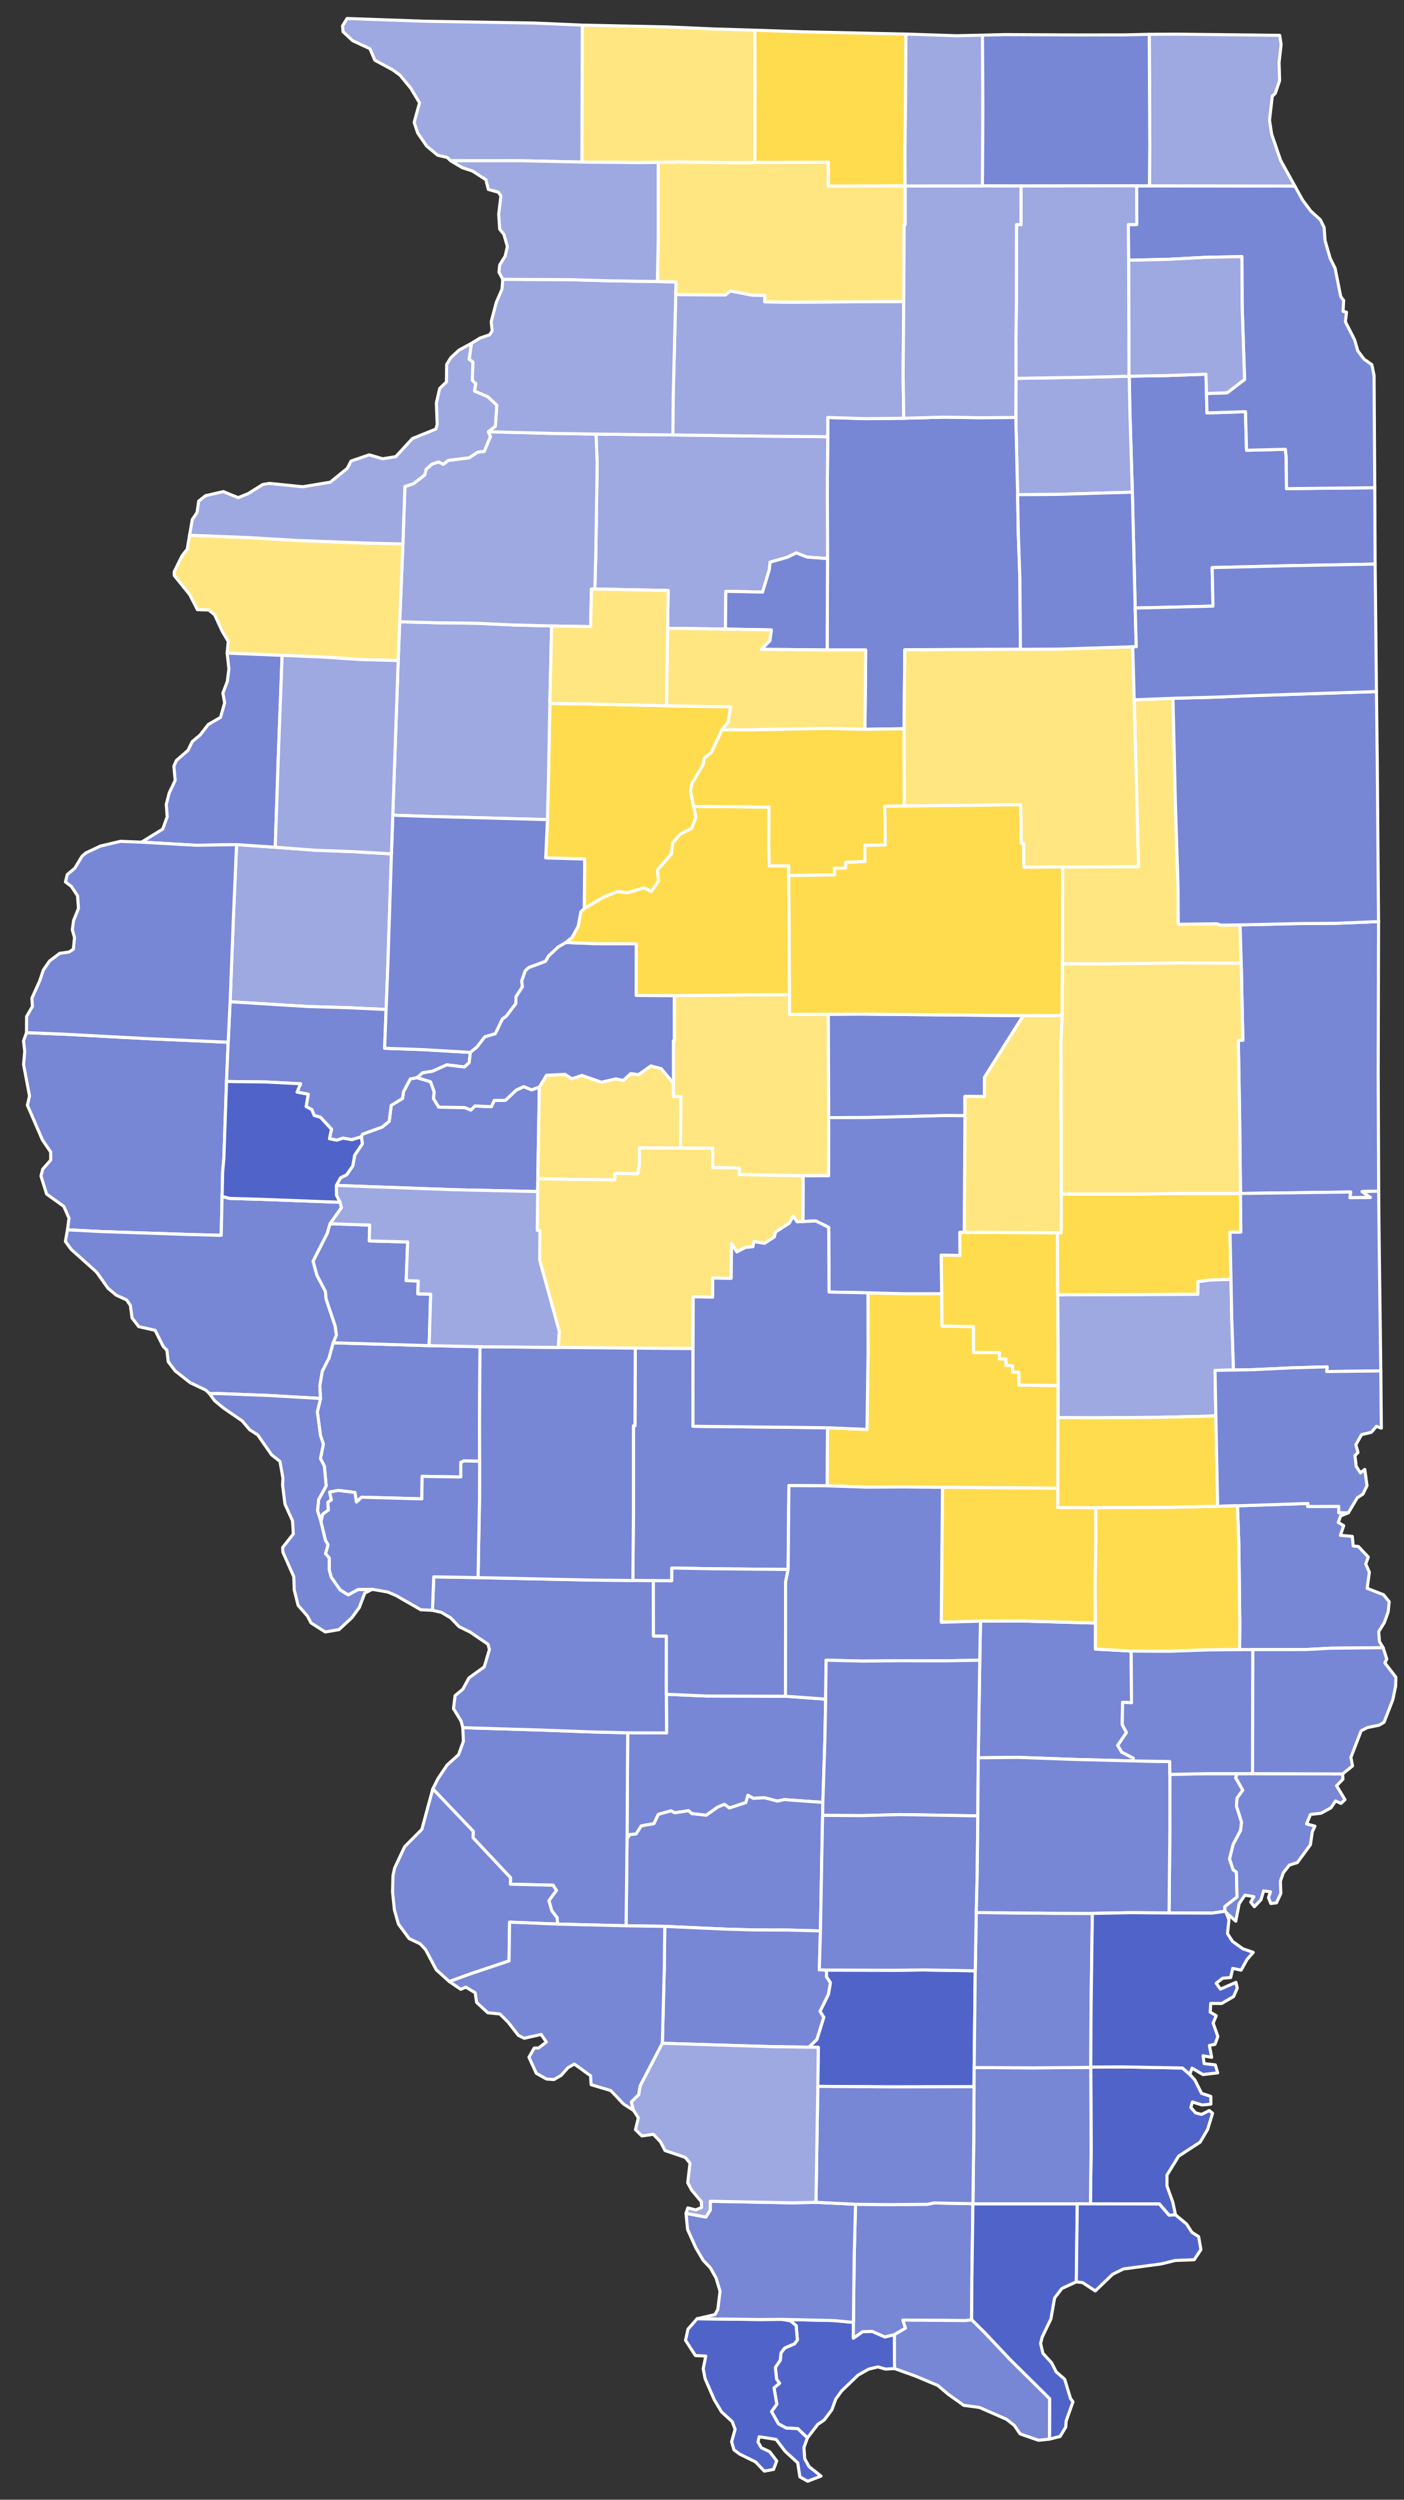 <?xml version="1.0" encoding="UTF-8" standalone="no"?>
<svg
   xmlns:dc="http://purl.org/dc/elements/1.1/"
   xmlns:cc="http://creativecommons.org/ns#"
   xmlns:rdf="http://www.w3.org/1999/02/22-rdf-syntax-ns#"
   xmlns:svg="http://www.w3.org/2000/svg"
   xmlns="http://www.w3.org/2000/svg"
   xmlns:sodipodi="http://sodipodi.sourceforge.net/DTD/sodipodi-0.dtd"
   xmlns:inkscape="http://www.inkscape.org/namespaces/inkscape"
   id="svg105"
   stroke-linejoin="round"
   stroke-linecap="round"
   viewBox="175 0 455 810"
   height="810"
   width="455"
   version="1.2"
   sodipodi:docname="2022_United_States_Senate_election_in_Illinois_results_map_by_county.svg"
   inkscape:version="0.92.3 (2405546, 2018-03-11)">
  <rect x="175" y="0" width="455" height="810" fill="#333333" stroke="none"/>
  <sodipodi:namedview
     pagecolor="#ffffff"
     bordercolor="#666666"
     borderopacity="1"
     objecttolerance="10"
     gridtolerance="10"
     guidetolerance="10"
     inkscape:pageopacity="0"
     inkscape:pageshadow="2"
     inkscape:window-width="2018"
     inkscape:window-height="1952"
     id="namedview4730"
     showgrid="false"
     inkscape:zoom="1.3"
     inkscape:cx="318.24265"
     inkscape:cy="262.02603"
     inkscape:window-x="1750"
     inkscape:window-y="0"
     inkscape:window-maximized="0"
     inkscape:current-layer="Illinois" />
  <defs
     id="defs109" />
  <g
     style="stroke:#ffffff;stroke-width:1;fill:#7786d5;fill-opacity:1"
     id="Illinois"
     transform="translate(5,5)">
    <path
       inkscape:connector-curvature="0"
       d="m 279,379.12 1.36,-2.48 1.97,-0.97 2,-2.9 0.61,-3.45 2.49,-3.67 -0.31,-2.29 0.34,-0.85 6.4,-2.31 2.26,-1.87 0.66,-5.15 3.68,-2.26 0.31,-2.18 2.21,-4.15 2.19,-0.39 4.36,1.32 1.19,3.31 -0.23,2.14 1.72,2.79 8.34,0.11 2.05,0.83 1.3,-1.34 5.33,0.25 0.94,-2.04 h 3.57 l 3.55,-3.34 2.43,-1.13 2.56,1.05 2.51,-0.93 -0.49,29.72 -0.06,4.17 -27.12,-0.6 z"
       id="Cass-9"
       style="fill:#7786d5;fill-opacity:1" />
    <path
       inkscape:connector-curvature="0"
       d="m 344.79,347.22 2.33,-3.81 5.95,-0.29 2.27,1.42 3.27,-1.07 6.28,2.2 4.71,-1.08 2.37,0.52 2.44,-2.23 2.54,0.33 3.95,-2.82 3.37,0.88 3.97,4.73 v 4.32 l 2.43,0.01 -0.14,16.7 -13.27,-0.08 -0.01,5.27 -0.52,3.13 -7.44,-0.13 -0.04,2.09 -12.56,-0.1 -12.39,-0.27 z"
       id="Menard-34"
       style="fill:#ffe680;fill-opacity:1" />
    <path
       inkscape:connector-curvature="0"
       d="m 246.66,268.68 12.54,0.85 12.74,0.96 12.39,0.47 12.52,0.71 -1.14,35.69 -0.58,14.75 -12.51,-0.59 -12.55,-0.36 -25.5,-1.55 1.13,-28.72 z"
       id="McDonough-1"
       style="fill:#9ea8e1;fill-opacity:1" />
    <path
       inkscape:connector-curvature="0"
       d="m 535.95,116.91 12.18,-0.22 12.69,-0.44 0.17,6.27 0.16,6.28 12.49,-0.4 0.33,12.5 12.59,-0.31 0.27,2.72 0.08,10.02 28.61,-0.29 0.12,24.74 -27.64,0.53 -25.17,0.61 0.27,12.49 -25.22,0.62 -0.92,-37.55 -0.79,-25.91 z"
       id="Will-6"
       style="fill:#7786d5;fill-opacity:1" />
    <path
       inkscape:connector-curvature="0"
       d="m 538.34,55.21 h 4.16 l 47.13,0.09 2.49,4.5 2.72,3.64 3.08,2.79 1.19,2.49 0.3,4.19 1.65,5.76 1.61,3.26 1.83,9.2 0.94,1.2 -0.19,3.55 1.12,0.29 -0.36,3.1 2.99,5.85 1.03,3.58 2.03,2.68 2.51,1.77 0.73,3.52 0.22,36.37 -28.61,0.29 -0.08,-10.02 -0.27,-2.72 -12.59,0.31 -0.33,-12.5 -12.49,0.4 -0.16,-6.28 6.72,-0.24 5.62,-4.32 -0.79,-23.85 -0.07,-15.96 -11.9,0.24 -12.16,0.65 -12.66,0.29 -0.09,-11.56 2.73,-0.02 z"
       id="Cook-4"
       style="fill:#7786d5;fill-opacity:1" />
    <path
       inkscape:connector-curvature="0"
       d="m 373.42,556.48 12.6,0.05 -0.08,-12.53 12.97,0.56 25.65,0.07 13.02,0.94 -0.24,12.56 -0.67,20.91 -12.53,-0.9 -2.22,0.49 -4.09,-1.1 -3.73,0.19 -1.69,-0.99 -0.7,2.37 -5.36,1.76 -1.57,-1.19 -2.16,0.88 -3.75,2.65 -4.7,-0.52 -0.99,-0.95 -4.52,0.68 -1.2,-0.63 -4.11,1.14 -1.42,3.01 -4.11,0.72 -1.65,2.6 -2.06,0.23 -0.9,1.35 z"
       id="Clinton-2"
       style="fill:#7786d5;fill-opacity:1" />
    <path
       inkscape:connector-curvature="0"
       d="m 535.75,79.33 12.66,-0.29 12.16,-0.65 11.9,-0.24 0.07,15.96 0.79,23.85 -5.62,4.32 -6.72,0.24 -0.17,-6.27 -12.69,0.44 -12.18,0.22 h -0.07 z"
       id="DuPage-9"
       style="fill:#9ea8e1;fill-opacity:1" />
    <path
       inkscape:connector-curvature="0"
       d="m 373.21,590.83 0.9,-1.35 2.06,-0.23 1.65,-2.6 4.11,-0.72 1.42,-3.01 4.11,-1.14 1.2,0.63 4.52,-0.68 0.99,0.95 4.7,0.52 3.75,-2.65 2.16,-0.88 1.57,1.19 5.36,-1.76 0.7,-2.37 1.69,0.99 3.73,-0.19 4.09,1.1 2.22,-0.49 12.53,0.9 -0.09,4.2 -0.7,37.45 -10.74,-0.29 -10.31,-0.03 -9.48,-0.26 -19.93,-0.9 -12.52,-0.19 z"
       id="Washington-4"
       style="fill:#7786d5;fill-opacity:1" />
    <path
       inkscape:connector-curvature="0"
       d="m 542.44,6.12 8.95,-0.05 33.33,0.38 0.45,2.99 -0.66,5.82 0.18,5.86 -1.42,4.15 -0.95,0.89 -0.91,7.75 0.69,4.54 2.91,8.51 4.62,8.34 -47.13,-0.09 0.12,-12.54 z"
       id="Lake-7"
       style="fill:#9ea8e1;fill-opacity:1" />
    <path
       inkscape:connector-curvature="0"
       d="m 423.2,746.54 17.11,0.4 6.26,0.6 -0.02,5.11 3.03,-2.13 3.05,-0.08 4.13,1.8 3.1,-0.75 0.02,11 -2.89,0.18 -2.48,-0.72 -3.02,0.74 -3.34,1.88 -5.36,5.13 -1.94,2.66 -1.25,3.48 -2.5,3.33 -2.06,1.39 -3.38,4.39 -3.14,-3 -3.72,-0.17 -2.55,-1.39 -2.22,-3.98 1.72,-2.39 -0.92,-5.29 1.79,-1.47 -0.95,-1.33 -0.4,-3.79 1.6,-2.4 0.23,-2.35 1.21,-1.57 3.18,-1.35 0.91,-1.29 -0.4,-4.6 -1.83,-1.55 z"
       id="Pulaski-6"
       style="fill:#5063c9;fill-opacity:1" />
    <path
       inkscape:connector-curvature="0"
       d="m 395.9,746.35 20.54,0.25 6.76,-0.06 2.97,0.49 1.83,1.55 0.4,4.6 -0.91,1.29 -3.18,1.35 -1.21,1.57 -0.23,2.35 -1.6,2.4 0.4,3.79 0.95,1.33 -1.79,1.47 0.92,5.29 -1.72,2.39 2.22,3.98 2.55,1.39 3.72,0.17 3.14,3 -1.12,3.13 0.24,3.65 1.42,2.53 3.87,3.07 -4.32,1.67 -2.53,-1.41 -0.7,-4.56 -4.06,-3.71 -2.94,-3.87 -5.5,-0.86 -0.37,1.69 1.07,1.86 2.71,1.3 2.29,2.98 -1.03,2.75 -2.98,0.56 -2.86,-2.99 -5.18,-2.55 -1.82,-1.37 -0.76,-2.61 1.14,-4.04 -0.95,-2.49 -3.46,-3.17 -2.34,-3.91 -2.98,-6.84 -0.61,-3.21 0.83,-4.12 -3.35,-0.14 -3.21,-4.95 0.8,-3.62 z"
       id="Alexander-65"
       style="fill:#5063c9;fill-opacity:1" />
    <path
       inkscape:connector-curvature="0"
       d="m 549.12,569.96 12.33,-0.24 h 9.46 l -0.45,1.33 2.3,4.03 -1.86,2.56 -0.19,2.58 1.66,5.23 -0.32,2.67 -2.4,4.51 -1.18,4.72 1.14,3.48 1.07,0.79 0.22,8.06 -3.97,3.12 0.09,1.52 -4.21,0.58 -13.95,-0.03 0.27,-28.08 z"
       id="Edwards-8"
       style="fill:#7786d5;fill-opacity:1" />
    <path
       inkscape:connector-curvature="0"
       d="m 570.91,569.72 h 4.78 l 29.42,0.1 0.1,1.71 -2.07,2.1 2.73,4.51 -1.28,1.22 -1.77,-0.8 -1.51,2.24 -3.17,1.74 -3.45,0.4 -1.26,3.08 2.71,0.71 -0.87,1.85 -0.59,4.16 -4.24,5.79 -2.6,0.83 -1.95,2.48 -0.95,2.73 0.14,3.96 -1.4,3.05 -1.84,0.22 -0.75,-1.9 0.64,-1.89 -2.22,-0.31 -0.87,2.89 -2.14,2.25 -1.16,-1.49 1.02,-1.76 -2.9,-0.5 -1.88,2.75 -1.1,5.7 -3.13,-2.83 -0.33,-0.39 -0.09,-1.52 3.97,-3.12 -0.22,-8.06 -1.07,-0.79 -1.14,-3.48 1.18,-4.72 2.4,-4.51 0.32,-2.67 -1.66,-5.23 0.19,-2.58 1.86,-2.56 -2.3,-4.03 z"
       id="Wabash-6"
       style="fill:#7786d5;fill-opacity:1" />
    <path
       inkscape:connector-curvature="0"
       d="m 347.41,260.58 0.32,-12.58 0.46,-25.06 12.65,0.16 25.13,0.6 20.81,0.35 -0.75,4.83 -2.05,2.61 -3.46,7.39 -2.28,1.79 -0.33,2.07 -3.66,6.15 -0.49,2.43 1.05,4.97 0.71,3.55 -1.34,3.56 -3.72,1.9 -2.42,2.75 -0.42,3.6 -4.56,5.3 0.4,3.47 -2.4,3.46 -2.37,-1.17 -5.39,1.57 -3.22,-0.37 -4.22,1.68 -6.52,3.81 0.14,-16.04 -12.63,-0.36 z"
       id="Peoria-74"
       style="fill:#ffdc4d;fill-opacity:1" />
    <path
       inkscape:connector-curvature="0"
       d="m 571.03,482.93 22.84,-0.75 -0.1,0.98 10.09,-0.04 v 2.06 l 3.1,0.02 -2.5,1.02 -0.77,2.1 1.76,1.05 -1.06,3.13 3.85,0.34 0.3,3.11 1.67,0.16 3.22,3.43 -0.84,2.21 1.18,2.7 -0.7,5.23 5.3,2.07 1.83,2.27 -0.34,3.31 -1.23,3.43 -1.82,2.92 0.22,3.2 1.2,2.02 -17.11,0.18 -7.81,0.43 -17.34,0.02 -4.24,0.01 0.06,-8.42 -0.3,-25.13 z"
       id="Crawford-2"
       style="fill:#7786d5;fill-opacity:1" />
    <path
       inkscape:connector-curvature="0"
       d="m 437.81,633.36 22.58,0.07 8.85,-0.11 16.81,0.28 -0.35,31.35 -0.04,6.22 -27.32,0.05 -23.31,-0.17 0.15,-12.66 -3.04,-0.04 2.58,-2.49 2.23,-7.19 -1.21,-1.94 2.72,-5.52 0.64,-3.75 -1.26,-1.88 z"
       id="Franklin-10"
       style="fill:#5063c9;fill-opacity:1" />
    <path
       inkscape:connector-curvature="0"
       d="m 512.78,414.57 45.39,-0.19 0.04,-4.11 4.08,-0.53 6.65,-0.18 0.25,12.61 0.56,16.77 -5.99,0.1 0.26,14.62 -1.61,0.21 -16.95,0.4 -20.47,0.14 -12.13,-0.06 0.05,-10.41 z"
       id="Coles-50"
       style="fill:#9ea8e1;fill-opacity:1" />
    <path
       inkscape:connector-curvature="0"
       d="m 514.38,275.92 24.59,-0.12 -1.41,-54.04 12.57,-0.49 0.77,33.66 0.86,27.02 0.08,12.54 12.62,-0.15 1.08,0.43 6.34,-0.07 0.37,12.42 -20.33,-0.1 -25.23,0.34 -12.41,-0.07 z"
       id="Ford-4"
       style="fill:#ffe680;fill-opacity:1" />
    <path
       inkscape:connector-curvature="0"
       d="m 487.52,532.97 0.23,-12.67 12.76,-0.07 24.49,0.69 v 8.43 l 11.59,0.65 0.1,16.74 -2.89,-0.12 -0.11,7.2 1.38,2.59 -2.84,4.14 1.31,2.21 3.76,1.96 -0.16,0.88 -18.7,-0.48 -18.57,-0.67 -12.85,0.14 z"
       id="Clay-03"
       style="fill:#7786d5;fill-opacity:1" />
    <path
       inkscape:connector-curvature="0"
       d="m 414.55,4.78 16.02,0.54 33.02,0.72 -0.15,24.19 -0.17,12.53 0.04,12.51 -24.94,0.06 0.06,-7.73 -23.86,0.07 0.11,-24.89 z"
       id="Winnebago-21"
       style="fill:#ffdc4d;fill-opacity:1" />
    <path
       inkscape:connector-curvature="0"
       d="m 499.26,117.6 23.93,-0.38 12.69,-0.31 h 0.07 l 0.22,11.66 0.79,25.91 -24.81,0.73 -12.36,0.08 -0.6,-25.02 z"
       id="Kendall-3"
       style="fill:#9ea8e1;fill-opacity:1" />
    <path
       inkscape:connector-curvature="0"
       d="m 447.25,709.25 10.55,0.12 12.84,-0.11 2.05,-0.44 12.61,0.26 v 0.03 l -0.34,24.45 -0.06,13.14 -2.06,0.25 -20.23,-0.17 0.84,2.63 -3.59,2.08 -3.1,0.75 -4.13,-1.8 -3.05,0.08 -3.03,2.13 0.02,-5.11 0.25,-21.37 z"
       id="Johnson-3"
       style="fill:#7786d5;fill-opacity:1" />
    <path
       inkscape:connector-curvature="0"
       d="m 375.89,431.84 18.7,0.09 -0.02,25.23 43.63,0.48 -0.12,18.82 -12.42,-0.08 -0.25,27.18 -25,-0.23 -12.67,-0.24 -0.03,4.14 -5.96,-0.03 -6.65,-0.08 0.17,-21.36 0.01,-28.76 0.49,0.01 z"
       id="Montgomery-7"
       style="fill:#7786d5;fill-opacity:1" />
    <path
       inkscape:connector-curvature="0"
       d="m 438.2,457.64 12.77,0.53 0.35,-25.43 -0.04,-18.83 11.61,0.3 h 12.28 l 0.12,10.48 10.18,0.17 0.03,8.35 8.39,0.07 0.03,2.05 2.09,0.03 0.01,2.1 2.12,0.05 v 2.09 l 2.07,0.01 0.02,4.22 12.68,0.11 -0.05,10.41 -0.05,22.89 -37.38,-0.3 -12.54,-0.11 -12.22,0.06 -12.59,-0.43 z"
       id="Shelby-4"
       style="fill:#ffdc4d;fill-opacity:1" />
    <path
       inkscape:connector-curvature="0"
       d="m 482.48,394.3 30.21,0.14 0.09,20.13 0.13,29.37 -12.68,-0.11 -0.02,-4.22 -2.07,-0.01 v -2.09 l -2.12,-0.05 -0.01,-2.1 -2.09,-0.03 -0.03,-2.05 -8.39,-0.07 -0.03,-8.35 -10.18,-0.17 -0.12,-10.48 -0.17,-12.53 6.09,0.11 -0.05,-7.49 z"
       id="Moultrie-7"
       style="fill:#ffdc4d;fill-opacity:1" />
    <path
       inkscape:connector-curvature="0"
       d="m 319.98,554.82 25.32,0.77 15.52,0.58 12.6,0.31 -0.21,34.35 -0.31,28.19 -22.19,-0.55 -0.18,-2.06 -1.71,-2.26 -0.95,-3.27 2.44,-3.31 -1.06,-1.69 -13.85,-0.34 0.04,-2.1 -12.14,-12.94 0.06,-2.1 -13.1,-13.74 1.75,-3.44 2.88,-4.29 3.72,-3.36 1.56,-4.31 z"
       id="St. Clair-0"
       style="fill:#7786d5;fill-opacity:1" />
    <path
       inkscape:connector-curvature="0"
       d="m 475.43,476.94 37.38,0.3 v 6.26 l 12.33,0.06 0.01,11.66 -0.26,12.72 0.11,12.98 -24.49,-0.69 -12.76,0.07 -12.71,0.37 z"
       id="Effingham-9"
       style="fill:#ffdc4d;fill-opacity:1" />
    <path
       inkscape:connector-curvature="0"
       d="m 310.26,574.66 13.1,13.74 -0.06,2.1 12.14,12.94 -0.04,2.1 13.85,0.34 1.06,1.69 -2.44,3.31 0.95,3.27 1.71,2.26 0.18,2.06 -15.56,-0.63 -0.19,12.57 -12.57,4.21 -6.79,2.46 -4.22,-3.82 -3.47,-6.53 -1.76,-1.88 -3.55,-1.68 -3.48,-4.71 -1.31,-4.62 -0.59,-5.81 0.14,-5.33 0.54,-2.42 3.24,-6.9 5.57,-5.6 z"
       id="Monroe-2"
       style="fill:#7786d5;fill-opacity:1" />
    <path
       inkscape:connector-curvature="0"
       d="m 572.25,307.12 -0.37,-12.42 18.85,-0.43 12.15,-0.09 13.87,-0.55 -0.11,49.29 0.15,38.04 -5.37,0.15 2.69,1.92 -6.63,0.08 0.23,-1.86 -35.7,0.47 -0.28,-25.08 -0.43,-24.54 1.47,-0.03 z"
       id="Vermilion-2"
       style="fill:#7786d5;fill-opacity:1" />
    <path
       inkscape:connector-curvature="0"
       d="m 299.04,209.03 0.49,-12.56 12.44,0.33 12.43,0.15 12.22,0.57 12.14,0.31 -0.57,25.11 -0.46,25.06 -0.32,12.58 -40.71,-1.1 -9.41,-0.33 z"
       id="Knox-9"
       style="fill:#9ea8e1;fill-opacity:1" />
    <path
       inkscape:connector-curvature="0"
       d="m 462.89,130.52 13,-0.35 11.41,0.18 11.89,-0.08 0.6,25.02 0.22,12.56 0.51,14.61 0.17,22.93 -37.47,0.16 -0.23,25.58 -12.69,0.2 0.25,-25.71 h -12.49 l 0.12,-29.61 -0.06,-24.63 0.13,-14.88 v -6.23 l 12.42,0.39 z"
       id="LaSalle-1"
       style="fill:#7786d5;fill-opacity:1" />
    <path
       inkscape:connector-curvature="0"
       d="m 388.5,317.6 24.83,-0.25 12.51,-0.03 0.05,6.37 12.54,-0.03 0.13,33.48 -0.02,18.84 -8.24,0.02 -20.71,-0.4 0.03,-2.09 -8.69,-0.17 0.04,-6.26 -10.44,-0.05 0.14,-16.7 -2.43,-0.01 V 346 l -0.01,-13.79 h 0.28 z"
       id="Logan-0"
       style="fill:#ffe680;fill-opacity:1" />
    <path
       inkscape:connector-curvature="0"
       d="m 178.59,329.62 11.96,0.48 27.69,1.48 25.7,1.14 -0.53,12.72 -0.86,25.02 -0.38,4.01 -0.2,8.23 -0.28,12.59 -10.23,-0.26 -28.58,-0.96 -11.02,-0.56 0.5,-3.77 -1.67,-3.82 -5.58,-4.01 -1.83,-5.83 0.56,-2.23 2.61,-2.97 -0.02,-2.6 -2.68,-3.91 -4.87,-11.24 0.69,-2.99 -1.93,-10.21 0.38,-4.26 -0.4,-3.37 z"
       id="Adams-3"
       style="fill:#7786d5;fill-opacity:1" />
    <path
       inkscape:connector-curvature="0"
       d="m 363.14,135.66 24.93,0.27 24.89,0.34 25.29,0.23 -0.13,14.88 0.06,24.63 -6.62,-0.49 -3.51,-1.36 -2.85,1.4 -5.64,1.61 -0.24,2.43 -2.19,7.26 -11.9,-0.26 -0.13,12.25 -18.74,-0.26 0.17,-12.25 -23.76,-0.48 0.3,-10.86 0.45,-29.91 z"
       id="Bureau-2"
       style="fill:#9ea8e1;fill-opacity:1" />
    <path
       inkscape:connector-curvature="0"
       d="m 523.5,664.9 v -0.1 l 10.55,-0.06 19.15,0.36 2.37,2.06 1.64,1.8 2.19,4.36 2.98,0.97 0.04,2.51 -2.85,0.29 -3.16,-0.99 -0.49,1.81 1.56,1.74 1.91,0.49 2.51,-1.25 1.06,0.88 -1.61,5.25 -2.41,4.1 -6.97,4.54 -3.78,6.12 -0.01,3.53 1.91,5.32 0.86,4.05 -2.1,0.12 -3.13,-3.64 -22.34,-0.04 0.22,-17.53 z"
       id="Gallatin-9"
       style="fill:#5063c9;fill-opacity:1" />
    <path
       inkscape:connector-curvature="0"
       d="m 485.3,709.11 h 33.82 l -0.32,25.28 -4.67,2.15 -2.36,3.09 -1.2,6.79 -2.83,5.88 -0.51,2.08 0.75,3.15 2.79,3.07 1.52,2.96 2.75,2.39 1.87,6.2 0.81,1.13 -2.21,6.21 -0.14,2 -1.83,3 -3.44,0.86 0.04,-13.09 -12.83,-12.7 -8.25,-8.74 -4.16,-4.12 0.06,-13.14 z"
       id="Pope-3"
       style="fill:#5063c9;fill-opacity:1" />
    <path
       inkscape:connector-curvature="0"
       d="m 324.92,506.2 37.35,0.81 12.83,0.11 6.65,0.08 0.01,17.92 4.19,0.03 -0.01,18.85 0.08,12.53 -12.6,-0.05 -12.6,-0.31 -15.52,-0.58 -25.32,-0.77 -0.54,-2.12 -2.48,-4.07 0.53,-4.21 2.5,-2.06 1.99,-3.67 4.94,-3.55 1.69,-5.62 -0.44,-1.72 -5.89,-4 -3.47,-1.69 -2.8,-2.89 -3.02,-1.78 -2.85,-0.65 0.43,-10.85 z"
       id="Madison-00"
       style="fill:#7786d5;fill-opacity:1" />
    <path
       inkscape:connector-curvature="0"
       d="m 358.69,3.14 27.54,0.59 15.43,0.67 12.89,0.38 0.13,18 -0.11,24.89 -6.24,0.05 -18.74,-0.2 -6.28,0.11 -6.23,0.06 -18.5,-0.17 z"
       id="Stephenson-35"
       style="fill:#ffe680;fill-opacity:1" />
    <path
       inkscape:connector-curvature="0"
       d="m 512.86,454.35 12.13,0.06 20.47,-0.14 16.95,-0.4 1.61,-0.21 0.59,29.43 -17.88,0.38 -21.59,0.09 -12.33,-0.06 v -6.26 z"
       id="Cumberland-5"
       style="fill:#ffdc4d;fill-opacity:1" />
    <path
       inkscape:connector-curvature="0"
       d="m 485.66,671.17 0.04,-6.22 19.61,0.11 18.19,-0.16 0.1,26.69 -0.22,17.53 -4.26,-0.01 H 485.3 v -0.03 l 0.26,-20.95 z"
       id="Saline-2"
       style="fill:#7786d5;fill-opacity:1" />
    <path
       inkscape:connector-curvature="0"
       d="m 191.86,393.51 11.02,0.56 28.58,0.96 10.23,0.26 0.28,-12.59 2.47,0.62 10.51,0.31 25.26,0.95 0.45,1.75 -3.7,5.2 -0.87,3.08 -4.62,9.06 1.25,4.57 2.73,5.17 0.24,2.51 2.94,8.77 0.4,2.94 -1.03,2.48 -1.36,4.95 -2.16,4.19 -0.82,4.8 0.23,4.1 -16.6,-0.96 -16.23,-0.62 -3.17,0.02 -1.25,-1.19 -5.01,-2.36 -4.85,-3.81 -2.27,-3 -0.43,-3.72 -1.19,-1.22 -2.62,-5.23 -5.31,-1.19 -2.16,-2.81 -0.56,-4.1 -1.2,-1.74 -3.37,-1.54 -2.66,-2.23 -3.72,-5.26 -8.27,-7.39 -1.83,-2.54 z"
       id="Pike-8"
       style="fill:#7786d5;fill-opacity:1" />
    <path
       inkscape:connector-curvature="0"
       d="m 512.69,394.44 h 1.2 l 0.03,-12.53 h 25.01 l 12.59,-0.18 20.49,-0.01 0.12,12.55 -3.52,0.02 0.33,15.27 -6.65,0.18 -4.08,0.53 -0.04,4.11 -45.39,0.19 z"
       id="Douglas-3"
       style="fill:#ffdc4d;fill-opacity:1" />
    <path
       inkscape:connector-curvature="0"
       d="m 381.75,507.2 5.96,0.03 0.03,-4.14 12.67,0.24 25,0.23 -0.83,4.15 -0.02,36.92 -25.65,-0.07 -12.97,-0.56 0.01,-18.85 -4.19,-0.03 z"
       id="Bond-7"
       style="fill:#7786d5;fill-opacity:1" />
    <path
       inkscape:connector-curvature="0"
       d="m 462.99,231.13 0.23,-25.58 37.47,-0.16 12.53,-0.06 23.87,-0.75 0.47,17.18 1.41,54.04 -24.59,0.12 -12.6,0.08 -0.06,-7.76 -0.78,-0.02 -0.18,-12.47 -37.72,0.43 z"
       id="Livingston-54"
       style="fill:#ffe680;fill-opacity:1" />
    <path
       inkscape:connector-curvature="0"
       d="m 575.69,569.72 0.22,-0.69 0.06,-39.5 17.34,-0.02 7.81,-0.43 17.11,-0.18 1.2,3.71 -0.63,1.22 3.58,4.66 -0.1,2.89 -0.9,4.36 -2.85,7.34 -1.6,0.94 -3.81,0.77 -2,1.04 -3.33,8.62 0.53,2.76 -3.21,2.61 z"
       id="Lawrence-8"
       style="fill:#7786d5;fill-opacity:1" />
    <path
       inkscape:connector-curvature="0"
       d="m 499.79,155.29 12.36,-0.08 24.81,-0.73 0.92,37.55 0.36,12.52 -1.15,0.03 -23.87,0.75 -12.53,0.06 -0.17,-22.93 -0.51,-14.61 z"
       id="Grundy-6"
       style="fill:#7786d5;fill-opacity:1" />
    <path
       inkscape:connector-curvature="0"
       d="m 572.01,381.72 35.7,-0.47 -0.23,1.86 6.63,-0.08 -2.69,-1.92 5.37,-0.15 0.14,14.7 0.55,43.57 -17.55,0.19 0.17,-1.52 -11.71,0.34 -12.37,0.59 -6.27,0.11 -0.56,-16.77 -0.25,-12.61 -0.33,-15.27 3.52,-0.02 z"
       id="Edgar-7"
       style="fill:#7786d5;fill-opacity:1" />
    <path
       inkscape:connector-curvature="0"
       d="m 438.43,323.66 10.41,-0.07 52.76,0.52 -12.53,19.95 -0.05,6.28 -6.31,-0.07 v 6.26 l -6.43,-0.05 -24.92,0.63 -12.8,0.03 z"
       id="De Witt-9"
       style="fill:#7786d5;fill-opacity:1" />
    <path
       inkscape:connector-curvature="0"
       d="m 243.94,332.72 0.63,-13.11 25.5,1.55 12.55,0.36 12.51,0.59 -0.48,12.56 12.6,0.45 15.19,0.89 -0.4,3.32 -1.52,1.43 -5.72,-0.71 -4.71,2.09 -3.08,0.47 -1.84,1.59 -2.19,0.39 -2.21,4.15 -0.31,2.18 -3.68,2.26 -0.66,5.15 -2.26,1.87 -6.4,2.31 -0.34,0.85 -3.09,0.95 -2.87,-0.52 -2.01,0.67 -2.38,-0.47 0.65,-3.09 -3.55,-3.85 -2.02,-0.58 -0.85,-1.96 -1.8,-0.93 0.68,-4.01 -3.62,-0.68 1.15,-2.71 -11.06,-0.58 -12.94,-0.16 z"
       id="Schuyler-81"
       style="fill:#7786d5;fill-opacity:1" />
    <path
       inkscape:connector-curvature="0"
       d="m 300.57,171.27 0.65,-18.64 2.67,-0.84 3.75,-2.88 0.47,-1.85 1.9,-1.69 2.13,-0.7 1.58,0.79 1.46,-1.26 6.89,-0.88 2.68,-1.8 2.18,-0.27 1.99,-4.75 -0.66,-1.61 20.26,0.54 14.62,0.23 0.38,9.43 -0.45,29.91 -0.3,10.86 -1.1,-0.01 -0.26,12.2 -12.65,-0.22 -12.14,-0.31 -12.22,-0.57 -12.43,-0.15 -12.44,-0.33 z"
       id="Henry-4"
       style="fill:#9ea8e1;fill-opacity:1" />
    <path
       inkscape:connector-curvature="0"
       d="m 482.71,356.53 v -6.26 l 6.31,0.07 0.05,-6.28 12.53,-19.95 12.6,-0.04 -0.35,8.43 0.07,49.41 -0.03,12.53 h -1.2 l -30.21,-0.14 z"
       id="Piatt-1"
       style="fill:#ffe680;fill-opacity:1" />
    <path
       inkscape:connector-curvature="0"
       d="m 438.18,176.01 -0.12,29.61 -21.34,-0.21 2.75,-2.81 0.5,-3.48 -14.87,-0.27 0.13,-12.25 11.9,0.26 2.19,-7.26 0.24,-2.43 5.64,-1.61 2.85,-1.4 3.51,1.36 z"
       id="Putnam-8"
       style="fill:#7786d5;fill-opacity:1" />
    <path
       inkscape:connector-curvature="0"
       d="m 295.13,322.11 0.58,-14.75 1.14,-35.69 0.44,-12.52 9.41,0.33 40.71,1.1 -0.56,12.42 12.63,0.36 -0.14,16.04 -1.09,1.11 -0.84,4.63 -1.97,3.6 -2.03,1.66 -2.61,1.54 -3.04,2.88 -0.96,1.68 -5.45,2.03 -1.13,1.09 -1.13,3.22 0.21,1.91 -2.09,3.27 -0.02,2.16 -3.16,4.17 -1.18,0.8 -2.33,4.83 -3.38,0.98 -2.59,3.34 -2.11,1.71 -15.19,-0.89 -12.6,-0.45 z"
       id="Fulton-1"
       style="fill:#7786d5;fill-opacity:1" />
    <path
       inkscape:connector-curvature="0"
       d="m 273.89,448.15 -0.23,-4.1 0.82,-4.8 2.16,-4.19 1.36,-4.95 31.08,0.92 16.48,0.35 -0.16,24.99 0.04,12.12 -5.11,-0.11 -1,0.52 0.01,4.7 -12.54,-0.21 -0.09,7.3 -19.5,-0.55 -1.7,1.58 -0.49,-3.1 -5.35,-0.67 -2.83,0.52 0.54,2.55 -1.15,0.79 0.22,2.48 -1.85,1.37 -0.57,2.41 -1.14,-3.58 0.37,-3.58 2.44,-4.44 -0.59,-6.44 -1.26,-2.4 0.94,-4.7 -0.92,-2.72 -1.04,-7.73 z"
       id="Greene-2"
       style="fill:#7786d5;fill-opacity:1" />
    <path
       inkscape:connector-curvature="0"
       d="m 392.32,712.2 6.44,1.19 1.4,-2.24 0.02,-2.87 26.69,0.51 7.56,-0.17 12.82,0.63 -0.43,16.92 -0.25,21.37 -6.26,-0.6 -17.11,-0.4 -6.76,0.06 -20.54,-0.25 5.81,-1.35 0.92,-1.67 0.72,-5.88 -1.28,-4.28 -1.89,-3.35 -2.29,-2.38 -2.34,-3.98 -2.72,-6 z"
       id="Union-0"
       style="fill:#7786d5;fill-opacity:1" />
    <path
       inkscape:connector-curvature="0"
       d="m 486.05,633.6 0.33,-18.87 24.98,0.24 12.64,0.04 -0.42,31.09 -0.08,18.7 v 0.1 l -18.19,0.16 -19.61,-0.11 z"
       id="Hamilton-15"
       style="fill:#7786d5;fill-opacity:1" />
    <path
       inkscape:connector-curvature="0"
       d="m 385.42,619.21 19.93,0.9 9.48,0.26 10.31,0.03 10.74,0.29 -0.36,12.61 2.29,0.06 0.03,2.22 1.26,1.88 -0.64,3.75 -2.72,5.52 1.21,1.94 -2.23,7.19 -2.58,2.49 -11.88,-0.16 -35.61,-1.1 0.65,-25.36 z"
       id="Perry-2"
       style="fill:#7786d5;fill-opacity:1" />
    <path
       inkscape:connector-curvature="0"
       d="m 231.43,168.43 18.76,0.74 15.95,0.94 21.83,0.83 12.6,0.33 -1.04,25.2 -0.49,12.56 -11.74,-0.3 -13.09,-0.85 -12.78,-0.52 -17.82,-0.73 0.37,-3.78 -1.99,-3.36 -2.43,-5.27 -1.9,-1.56 -3.69,-0.11 -2.49,-4.88 -5,-6.18 -0.02,-1.24 2.58,-5.22 1.64,-2.09 z"
       id="Mercer-3"
       style="fill:#ffe680;fill-opacity:1" />
    <path
       inkscape:connector-curvature="0"
       d="m 386.36,198.59 18.74,0.26 14.87,0.27 -0.5,3.48 -2.75,2.81 21.34,0.21 h 12.49 l -0.25,25.71 -12.29,-0.31 -25.07,0.49 -8.96,-0.02 2.05,-2.61 0.75,-4.83 -20.81,-0.35 z"
       id="Marshall-04"
       style="fill:#ffe680;fill-opacity:1" />
    <path
       inkscape:connector-curvature="0"
       d="m 215.86,267.89 6.88,-4.25 1.44,-3.96 -0.29,-4.05 0.94,-3.68 1.94,-4.07 -0.42,-4.6 0.8,-1.85 3.78,-3.3 1.37,-2.82 2.59,-2.18 2.62,-3.38 3.96,-2.3 1.34,-4.74 -0.58,-3.12 1.44,-3.79 0.52,-4.04 -0.58,-5.13 17.82,0.73 -1.24,32.96 -0.99,29.21 -12.54,-0.85 -12.94,0.22 z"
       id="Henderson-3"
       style="fill:#7786d5;fill-opacity:1" />
    <path
       inkscape:connector-curvature="0"
       d="m 542.44,6.12 0.18,36.55 -0.12,12.54 h -4.16 l -37.46,0.06 -12.51,-0.03 0.1,-25.04 -0.09,-23.81 7.32,-0.18 23.55,0.12 15.5,-0.03 z"
       id="McHenry-3"
       style="fill:#7786d5;fill-opacity:1" />
    <path
       inkscape:connector-curvature="0"
       d="m 237.89,446.59 3.17,-0.02 16.23,0.62 16.6,0.96 -1.06,4.33 1.04,7.73 0.92,2.72 -0.94,4.7 1.26,2.4 0.59,6.44 -2.44,4.44 -0.37,3.58 1.14,3.58 1.45,6 0.85,1.51 -0.82,2.84 1.23,1.44 -0.02,3.82 0.61,2.33 2.93,4.17 2.6,1.61 3.17,-1.74 4.6,-0.06 -2.42,1.23 -1.78,4.67 -2.38,3.28 -4.2,3.88 -4.44,0.76 -4.62,-2.94 -1.16,-2.22 -3.01,-3.44 -1.27,-5.03 -0.14,-4.27 -3.54,-7.99 -0.07,-1.48 3.46,-4.4 -0.26,-4.24 -2.45,-5.42 -0.76,-6.1 0.09,-2.37 -0.96,-5.38 -2.7,-2.12 -4.5,-6.45 -2.57,-1.65 -2.52,-2.94 -5.88,-4.03 -2.97,-2.43 z"
       id="Calhoun-5"
       style="fill:#7786d5;fill-opacity:1" />
    <path
       inkscape:connector-curvature="0"
       d="m 305.17,344.2 1.84,-1.59 3.08,-0.47 4.71,-2.09 5.72,0.71 1.52,-1.43 0.4,-3.32 2.11,-1.71 2.59,-3.34 3.38,-0.98 2.33,-4.83 1.18,-0.8 3.16,-4.17 0.02,-2.16 2.09,-3.27 -0.21,-1.91 1.13,-3.22 1.13,-1.09 5.45,-2.03 0.96,-1.68 3.04,-2.88 2.61,-1.54 10.56,0.41 12.24,0.01 -0.03,16.73 12.32,0.05 0.01,14.61 h -0.28 l 0.01,13.79 -3.97,-4.73 -3.37,-0.88 -3.95,2.82 -2.54,-0.33 -2.44,2.23 -2.37,-0.52 -4.71,1.08 -6.28,-2.2 -3.27,1.07 -2.27,-1.42 -5.95,0.29 -2.33,3.81 -2.51,0.93 -2.56,-1.05 -2.43,1.13 -3.55,3.34 h -3.57 l -0.94,2.04 -5.33,-0.25 -1.3,1.34 -2.05,-0.83 -8.34,-0.11 -1.72,-2.79 0.23,-2.14 -1.19,-3.31 z"
       id="Mason-3"
       style="fill:#7786d5;fill-opacity:1" />
    <path
       inkscape:connector-curvature="0"
       d="m 359.34,289.4 6.52,-3.81 4.22,-1.68 3.22,0.37 5.39,-1.57 2.37,1.17 2.4,-3.46 -0.4,-3.47 4.56,-5.3 0.42,-3.6 2.42,-2.75 3.72,-1.9 1.34,-3.56 -0.71,-3.55 24.41,0.22 -0.09,12.56 0.18,6.5 6.3,-0.01 0.01,3.13 0.22,38.63 -12.51,0.03 -24.83,0.25 -12.32,-0.05 0.03,-16.73 -12.24,-0.01 -10.56,-0.41 2.03,-1.66 1.97,-3.6 0.84,-4.63 z"
       id="Tazewell-2"
       style="fill:#ffdc4d;fill-opacity:1" />
    <path
       inkscape:connector-curvature="0"
       d="m 430.3,376 8.24,-0.02 0.02,-18.84 12.8,-0.03 24.92,-0.63 6.43,0.05 -0.23,37.77 h -1.44 l 0.05,7.49 -6.09,-0.11 0.17,12.53 h -12.28 l -11.61,-0.3 -12.61,-0.24 -0.12,-20.98 -4.18,-2.07 -4.17,0.21 z"
       id="Macon-6"
       style="fill:#7786d5;fill-opacity:1" />
    <path
       inkscape:connector-curvature="0"
       d="m 358.69,3.14 -0.11,44.38 -20.1,-0.44 -22.42,0.02 -1.15,-1.09 -3.05,-0.71 -3.58,-2.96 -2.91,-4.24 -1.15,-3.44 1.75,-6.35 -2.87,-4.75 -3.46,-4.19 -2.39,-1.75 -5.77,-3.11 -1.58,-3.71 -5.64,-2.63 -3.09,-2.9 -0.15,-1.9 1.46,-2.37 25.2,0.88 35.36,0.59 z"
       id="Jo Daviess-6"
       style="fill:#9ea8e1;fill-opacity:1" />
    <path
       inkscape:connector-curvature="0"
       d="m 276.96,391.53 12.87,0.43 -0.16,5.14 12.44,0.34 -0.48,12.53 3.91,0.12 -0.13,4.16 4.16,0.1 -0.49,16.68 -31.08,-0.92 1.03,-2.48 -0.4,-2.94 -2.94,-8.77 -0.24,-2.51 -2.73,-5.17 -1.25,-4.57 4.62,-9.06 z"
       id="Scott-8"
       style="fill:#7786d5;fill-opacity:1" />
    <path
       inkscape:connector-curvature="0"
       d="m 344.3,376.94 12.39,0.27 12.56,0.1 0.04,-2.09 7.44,0.13 0.52,-3.13 0.01,-5.27 13.27,0.08 10.44,0.05 -0.04,6.26 8.69,0.17 -0.03,2.09 20.71,0.4 -0.1,14.83 -1.86,0.07 -1.31,-1.86 -1.24,2.3 -4.44,2.87 -0.41,1.59 -3.2,2.09 -3.42,-0.6 -0.31,1.68 -2.4,0.23 -2.83,1.45 -1.7,-2.66 -0.12,11.25 -5.98,-0.12 -0.03,6.2 -6.29,-0.13 -0.07,16.74 -18.7,-0.09 -24.98,-0.23 0.32,-5.22 -6.33,-23.04 0.08,-9.66 -0.88,-0.02 0.14,-12.56 z"
       id="Sangamon-5"
       style="fill:#ffe680;fill-opacity:1" />
    <path
       inkscape:connector-curvature="0"
       d="m 519.12,709.11 4.26,0.01 22.34,0.04 3.13,3.64 2.1,-0.12 3.57,2.96 1.73,2.69 2.19,1.41 0.75,4.21 -2.19,3.29 -6.11,0.22 -4.6,1.13 -12.18,1.62 -3.54,1.73 -5.61,5.4 -4.1,-2.69 -2.06,-0.26 z"
       id="Hardin-8"
       style="fill:#5063c9;fill-opacity:1" />
    <path
       inkscape:connector-curvature="0"
       d="m 425.41,503.56 0.25,-27.18 12.42,0.08 12.59,0.43 12.22,-0.06 12.54,0.11 -0.39,43.73 12.71,-0.37 -0.23,12.67 -12.65,0.21 -12.73,-0.06 -12.33,0.13 -12.09,-0.29 -0.14,12.61 -13.02,-0.94 0.02,-36.92 z"
       id="Fayette-53"
       style="fill:#7786d5;fill-opacity:1" />
    <path
       inkscape:connector-curvature="0"
       d="m 436.67,579.04 0.67,-20.91 0.24,-12.56 0.14,-12.61 12.09,0.29 12.33,-0.13 12.73,0.06 12.65,-0.21 -0.5,31.62 -0.13,18.82 -25.24,-0.43 -12.51,0.35 -12.56,-0.09 z"
       id="Marion-6"
       style="fill:#7786d5;fill-opacity:1" />
    <path
       inkscape:connector-curvature="0"
       d="m 435.88,620.69 0.7,-37.45 12.56,0.09 12.51,-0.35 25.24,0.43 -0.2,18.97 -0.31,12.35 -0.33,18.87 -16.81,-0.28 -8.85,0.11 -22.58,-0.07 -2.29,-0.06 z"
       id="Jefferson-2"
       style="fill:#7786d5;fill-opacity:1" />
    <path
       inkscape:connector-curvature="0"
       d="m 325.56,431.38 25.35,0.23 24.98,0.23 -0.12,25.17 -0.49,-0.01 -0.01,28.76 -0.17,21.36 -12.83,-0.11 -37.35,-0.81 0.47,-25.09 0.05,-12.62 -0.04,-12.12 z"
       id="Macoupin-7"
       style="fill:#7786d5;fill-opacity:1" />
    <path
       inkscape:connector-curvature="0"
       d="m 616.07,219.09 0.26,22.51 0.42,52.03 -13.87,0.55 -12.15,0.09 -18.85,0.43 -6.34,0.07 -1.08,-0.43 -12.62,0.15 -0.08,-12.54 -0.86,-27.02 -0.77,-33.66 14.15,-0.38 10.71,-0.45 z"
       id="Iroquois-3"
       style="fill:#7786d5;fill-opacity:1" />
    <path
       inkscape:connector-curvature="0"
       d="m 215.86,267.89 17.86,1.01 12.94,-0.22 -0.96,22.21 -1.13,28.72 -0.63,13.11 -25.7,-1.14 -27.69,-1.48 -11.96,-0.48 0.03,-5.23 1.88,-3.27 -0.15,-2.7 2.5,-5.53 1.2,-3.57 2,-2.91 3.3,-2.5 3.02,-0.41 1.42,-0.95 0.36,-3.73 -0.71,-2.54 0.41,-3 1.59,-3.94 -0.31,-4.09 -1.99,-3.02 -1.94,-1.46 0.6,-2.38 2.46,-2.08 2.32,-3.85 1.26,-1.09 4.7,-2.22 6.49,-1.53 z"
       id="Hancock-21"
       style="fill:#7786d5;fill-opacity:1" />
    <path
       inkscape:connector-curvature="0"
       d="m 315.6,637.08 6.79,-2.46 12.57,-4.21 0.19,-12.57 15.56,0.63 22.19,0.55 12.52,0.19 -0.12,12.52 -0.65,25.36 -7.16,13.78 -0.5,2.9 -2.37,2.31 0.69,2.75 -3.21,-2.03 -4.16,-4.38 -6.38,-1.91 -0.17,-2.89 -5.27,-3.81 -2.09,1.21 -2.15,2.45 -2.34,1.37 -2.43,-0.17 -3.31,-1.85 -2.38,-5.21 1.71,-2.99 1.39,0.01 2.55,-1.94 -1.71,-2.46 -5.47,1.23 -1.88,-0.92 -3.37,-4.32 -2.65,-2.62 -3.91,-0.4 -3.62,-3.35 -0.46,-3.12 -3.04,-1.84 -1.65,0.7 z"
       id="Randolph-0"
       style="fill:#7786d5;fill-opacity:1" />
    <path
       inkscape:connector-curvature="0"
       d="m 537.09,204.58 1.15,-0.03 -0.36,-12.52 25.22,-0.62 -0.27,-12.49 25.17,-0.61 27.64,-0.53 0.43,41.31 -41.08,1.35 -10.71,0.45 -14.15,0.38 -12.57,0.49 z"
       id="Kankakee-6"
       style="fill:#7786d5;fill-opacity:1" />
    <path
       inkscape:connector-curvature="0"
       d="m 430.2,390.83 4.17,-0.21 4.18,2.07 0.12,20.98 12.61,0.24 0.04,18.83 -0.35,25.43 -12.77,-0.53 -43.63,-0.48 0.02,-25.23 0.07,-16.74 6.29,0.13 0.03,-6.2 5.98,0.12 0.12,-11.25 1.7,2.66 2.83,-1.45 2.4,-0.23 0.31,-1.68 3.42,0.6 3.2,-2.09 0.41,-1.59 4.44,-2.87 1.24,-2.3 1.31,1.86 z"
       id="Christian-8"
       style="fill:#7786d5;fill-opacity:1" />
    <path
       inkscape:connector-curvature="0"
       d="m 280.21,384.58 -1.17,-2.27 -0.04,-3.19 38.12,1.39 27.12,0.6 -0.14,12.56 0.88,0.02 -0.08,9.66 6.33,23.04 -0.32,5.22 -25.35,-0.23 -16.48,-0.35 0.49,-16.68 -4.16,-0.1 0.13,-4.16 -3.91,-0.12 0.48,-12.53 -12.44,-0.34 0.16,-5.14 -12.87,-0.43 3.7,-5.2 z"
       id="Morgan-4"
       style="fill:#9ea8e1;fill-opacity:1" />
    <path
       inkscape:connector-curvature="0"
       d="m 274.03,488.07 0.57,-2.41 1.85,-1.37 -0.22,-2.48 1.15,-0.79 -0.54,-2.55 2.83,-0.52 5.35,0.67 0.49,3.1 1.7,-1.58 19.5,0.55 0.09,-7.3 12.54,0.21 -0.01,-4.7 1,-0.52 5.11,0.11 -0.05,12.62 -0.47,25.09 -14.35,-0.26 -0.43,10.85 -3.78,-0.18 -8.17,-4.68 -2.59,-1.08 -4.97,-0.86 -4.6,0.06 -3.17,1.74 -2.6,-1.61 -2.93,-4.17 -0.61,-2.33 0.02,-3.82 -1.23,-1.44 0.82,-2.84 -0.85,-1.51 z"
       id="Jersey-6"
       style="fill:#7786d5;fill-opacity:1" />
    <path
       inkscape:connector-curvature="0"
       d="m 388.99,90.45 16.04,0.1 1.67,-1.28 7.07,1.35 4.11,0.08 -0.05,2.1 8.29,0.11 36.76,-0.22 -0.2,23.79 0.21,14.04 -12.22,0.14 -12.42,-0.39 v 6.23 l -25.29,-0.23 -24.89,-0.34 0.09,-12.44 z"
       id="Lee-1"
       style="fill:#9ea8e1;fill-opacity:1" />
    <path
       inkscape:connector-curvature="0"
       d="m 500.88,55.27 37.46,-0.06 0.05,12.54 -2.73,0.02 0.09,11.56 0.13,37.58 -12.69,0.31 -23.93,0.38 -0.03,-12.53 0.16,-12.52 0.02,-24.77 1.46,0.01 z"
       id="Kane-9"
       style="fill:#9ea8e1;fill-opacity:1" />
    <path
       inkscape:connector-curvature="0"
       d="m 243.41,345.44 12.94,0.16 11.06,0.58 -1.15,2.71 3.62,0.68 -0.68,4.01 1.8,0.93 0.85,1.96 2.02,0.58 3.55,3.85 -0.65,3.09 2.38,0.47 2.01,-0.67 2.87,0.52 3.09,-0.95 0.31,2.29 -2.49,3.67 -0.61,3.45 -2,2.9 -1.97,0.97 -1.36,2.48 0.04,3.19 1.17,2.27 -25.26,-0.95 -10.51,-0.31 -2.47,-0.62 0.2,-8.23 0.38,-4.01 z"
       id="Brown-0"
       style="fill:#5063c9;fill-opacity:1" />
    <path
       inkscape:connector-curvature="0"
       d="m 463.31,55.27 25.06,-0.03 12.51,0.03 -0.01,12.52 -1.46,-0.01 -0.02,24.77 -0.16,12.52 0.03,12.53 -0.07,12.67 -11.89,0.08 -11.41,-0.18 -13,0.35 -0.21,-14.04 0.2,-23.79 0.09,-24.89 h 0.34 z"
       id="DeKalb-7"
       style="fill:#9ea8e1;fill-opacity:1" />
    <path
       inkscape:connector-curvature="0"
       d="m 463.59,6.04 16.36,0.54 8.43,-0.19 0.09,23.81 -0.1,25.04 -25.06,0.03 -0.04,-12.51 0.17,-12.53 z"
       id="Boone-3"
       style="fill:#9ea8e1;fill-opacity:1" />
    <path
       inkscape:connector-curvature="0"
       d="m 403.98,231.49 8.96,0.02 25.07,-0.49 12.29,0.31 12.69,-0.2 0.05,25.05 -6.29,0.1 0.14,12.54 -6.63,0.1 0.06,5.24 -6.27,0.3 0.03,1.82 -3.62,0.09 0.03,2.12 -14.87,0.2 -0.01,-3.13 -6.3,0.01 -0.18,-6.5 0.09,-12.56 -24.41,-0.22 -1.05,-4.97 0.49,-2.43 3.66,-6.15 0.33,-2.07 2.28,-1.79 z"
       id="Woodford-1"
       style="fill:#ffdc4d;fill-opacity:1" />
    <path
       inkscape:connector-curvature="0"
       d="m 322.76,106.27 2.78,-1.72 3.13,-1.06 0.82,-1.25 -0.29,-3.03 1.63,-6.2 1.86,-4.3 0.25,-3.2 21.77,0.1 11.56,0.35 16.76,0.27 6.06,0.14 -0.1,4.08 -0.83,33.04 -0.09,12.44 -24.93,-0.27 -14.62,-0.23 -20.26,-0.54 2.27,-1.78 0.47,-6.79 -2.93,-2.75 -4.3,-1.82 0.38,-2.46 -1.1,-1.03 0.2,-5.92 -1.21,-0.91 z"
       id="Whiteside-9"
       style="fill:#9ea8e1;fill-opacity:1" />
    <path
       inkscape:connector-curvature="0"
       d="m 435.03,671.05 23.31,0.17 27.32,-0.05 -0.1,16.96 -0.26,20.95 -12.61,-0.26 -2.05,0.44 -12.84,0.11 -10.55,-0.12 -12.82,-0.63 z"
       id="Williamson-6"
       style="fill:#7786d5;fill-opacity:1" />
    <path
       inkscape:connector-curvature="0"
       d="m 384.65,657.09 35.61,1.1 11.88,0.16 3.04,0.04 -0.15,12.66 -0.6,37.57 -7.56,0.17 -26.69,-0.51 -0.02,2.87 -1.4,2.24 -6.44,-1.19 0.59,-1.77 2.56,0.66 1.9,-0.8 -0.07,-1.86 -3.18,-3.8 -1.24,-2.34 0.73,-6.35 -1.54,-1.87 -6.55,-2.22 -1.47,-2.83 -2.33,-2.45 -3.69,0.55 -2.08,-2.03 0.92,-3.84 -1.56,-2.42 -0.69,-2.75 2.37,-2.31 0.5,-2.9 z"
       id="Jackson-91"
       style="fill:#9ea8e1;fill-opacity:1" />
    <path
       inkscape:connector-curvature="0"
       d="m 348.76,197.83 12.65,0.22 0.26,-12.2 1.1,0.01 23.76,0.48 -0.17,12.25 -0.39,25.11 -25.13,-0.6 -12.65,-0.16 z"
       id="Stark-2"
       style="fill:#ffe680;fill-opacity:1" />
    <path
       inkscape:connector-curvature="0"
       d="m 569.75,438.94 6.27,-0.11 12.37,-0.59 11.71,-0.34 -0.17,1.52 17.55,-0.19 0.17,18.53 -1.6,-0.57 -1.63,1.92 -3.17,0.75 -1.85,3.28 0.69,2.51 -0.98,0.99 0.39,3.49 1.36,2.13 1.43,-1.13 0.72,5.28 -1.32,2.71 -1.83,1.21 -2.9,4.87 -3.1,-0.02 v -2.06 l -10.09,0.04 0.1,-0.98 -22.84,0.75 -6.42,0.16 -0.59,-29.43 -0.26,-14.62 z"
       id="Clark-58"
       style="fill:#7786d5;fill-opacity:1" />
    <path
       inkscape:connector-curvature="0"
       d="m 383.31,47.63 6.28,-0.11 18.74,0.2 6.24,-0.05 23.86,-0.07 -0.06,7.73 24.94,-0.06 V 67.8 h -0.34 l -0.09,24.89 -36.76,0.22 -8.29,-0.11 0.05,-2.1 -4.11,-0.08 -7.07,-1.35 -1.67,1.28 -16.04,-0.1 0.1,-4.08 -6.06,-0.14 0.29,-13.68 z"
       id="Ogle-2"
       style="fill:#ffe680;fill-opacity:1" />
    <path
       inkscape:connector-curvature="0"
       d="m 525.14,483.56 21.59,-0.09 17.88,-0.38 6.42,-0.16 0.46,13.06 0.3,25.13 -0.06,8.42 -10.11,0.08 -12.86,0.45 L 536.59,530 525,529.35 v -8.43 l -0.11,-12.98 0.26,-12.72 z"
       id="Jasper-84"
       style="fill:#ffdc4d;fill-opacity:1" />
    <path
       inkscape:connector-curvature="0"
       d="m 459.86,751.49 3.59,-2.08 -0.84,-2.63 20.23,0.17 2.06,-0.25 4.16,4.12 8.25,8.74 12.83,12.7 -0.04,13.09 -3.56,0.38 -5.96,-2.08 -1.86,-2.73 -2.52,-1.98 -8.77,-3.85 -5.1,-0.68 -5.02,-3.59 -3.41,-2.86 -7.32,-3.07 -6.7,-2.4 z"
       id="Massac-3"
       style="fill:#7786d5;fill-opacity:1" />
    <path
       inkscape:connector-curvature="0"
       d="m 514.2,324.07 0.08,-16.78 12.41,0.07 25.23,-0.34 20.33,0.1 0.52,24.95 -1.47,0.03 0.43,24.54 0.28,25.08 -20.49,0.01 -12.59,0.18 h -25.01 l -0.07,-49.41 z"
       id="Champaign-6"
       style="fill:#ffe680;fill-opacity:1" />
    <path
       inkscape:connector-curvature="0"
       d="m 486.89,583.41 0.13,-18.82 12.85,-0.14 18.57,0.67 18.7,0.48 11.93,0.2 0.05,4.16 0.01,16.83 -0.27,28.08 -12.48,-0.1 -12.38,0.24 -12.64,-0.04 -24.98,-0.24 0.31,-12.35 z"
       id="Wayne-8"
       style="fill:#7786d5;fill-opacity:1" />
    <path
       inkscape:connector-curvature="0"
       d="m 425.62,278.69 14.87,-0.2 -0.03,-2.12 3.62,-0.09 -0.03,-1.82 6.27,-0.3 -0.06,-5.24 6.63,-0.1 -0.14,-12.54 6.29,-0.1 37.72,-0.43 0.18,12.47 0.78,0.02 0.06,7.76 12.6,-0.08 -0.1,31.37 -0.08,16.78 -12.6,0.04 -52.76,-0.52 -10.41,0.07 -12.54,0.03 -0.05,-6.37 z"
       id="McLean-3"
       style="fill:#ffdc4d;fill-opacity:1" />
    <path
       inkscape:connector-curvature="0"
       d="m 316.06,47.1 22.42,-0.02 20.1,0.44 18.5,0.17 6.23,-0.06 0.01,24.92 -0.29,13.68 -16.76,-0.27 -11.56,-0.35 -21.77,-0.1 -1.24,-2.32 0.24,-2.35 1.77,-2.84 0.72,-3.14 -1.15,-3.95 -1.35,-1.68 -0.31,-4.85 0.71,-5.86 -0.83,-1.24 -3.24,-0.9 -0.8,-3.14 -4.29,-2.79 -3.4,-1.14 z"
       id="Carroll-10"
       style="fill:#9ea8e1;fill-opacity:1" />
    <path
       inkscape:connector-curvature="0"
       d="m 261.43,207.36 12.78,0.52 13.09,0.85 11.74,0.3 -1.75,50.12 -0.44,12.52 -12.52,-0.71 -12.39,-0.47 -12.74,-0.96 0.99,-29.21 z"
       id="Warren-7"
       style="fill:#9ea8e1;fill-opacity:1" />
    <path
       inkscape:connector-curvature="0"
       d="m 322.76,106.27 -0.72,5.16 1.21,0.91 -0.2,5.92 1.1,1.03 -0.38,2.46 4.3,1.82 2.93,2.75 -0.47,6.79 -2.27,1.78 0.66,1.61 -1.99,4.75 -2.18,0.27 -2.68,1.8 -6.89,0.88 -1.46,1.26 -1.58,-0.79 -2.13,0.7 -1.9,1.69 -0.47,1.85 -3.75,2.88 -2.67,0.84 -0.65,18.64 -12.6,-0.33 -21.83,-0.83 -15.95,-0.94 -18.76,-0.74 0.9,-5.11 1.54,-2.28 0.52,-3.66 2.23,-1.76 5.74,-1.32 4.83,1.96 3.24,-1.31 4.73,-2.96 2.19,-0.35 10.78,1.09 8.89,-1.48 5.52,-4.47 1.22,-2.38 5.92,-2.02 4.33,1.28 4.25,-0.69 5.4,-5.87 7.59,-3.06 0.43,-1.54 -0.26,-6.95 1.07,-4.66 2.19,-2.14 0.08,-5.67 1.39,-2.23 2.65,-2.43 z"
       id="Rock Island-3"
       style="fill:#9ea8e1;fill-opacity:1" />
    <path
       inkscape:connector-curvature="0"
       d="m 536.59,530 12.17,0.07 12.86,-0.45 10.11,-0.08 4.24,-0.01 -0.06,39.5 -0.22,0.69 h -4.78 -9.46 l -12.33,0.24 -0.05,-4.16 -11.93,-0.2 0.16,-0.88 -3.76,-1.96 -1.31,-2.21 2.84,-4.14 -1.38,-2.59 0.11,-7.2 2.89,0.12 z"
       id="Richland-5"
       style="fill:#7786d5;fill-opacity:1" />
    <path
       inkscape:connector-curvature="0"
       d="m 524,615.01 12.38,-0.24 12.48,0.1 13.95,0.03 4.21,-0.58 0.33,0.39 0.92,2.34 -0.47,4.52 1.61,2.48 3.34,2.41 3.39,1.17 -1.99,2.27 -1.94,3.49 -2.72,-0.58 -0.65,2.97 -2.61,0.23 -2.09,1.62 1.37,1.91 5.02,-2.19 0.44,1.85 -1.19,2.74 -3.87,2.25 -3.55,-0.02 -0.16,2.83 1.95,1.14 -1,2.42 1.52,4.32 -0.93,2.55 -1.81,0.37 0.74,3.83 -2.78,-0.48 0.33,2.53 3.63,0.41 0.77,2.59 -4.78,0.54 -3.52,-2.07 -0.75,2.01 -2.37,-2.06 -19.15,-0.36 -10.55,0.06 0.08,-18.7 z"
       id="White-8"
       style="fill:#5063c9;fill-opacity:1" />
  </g>
</svg>
